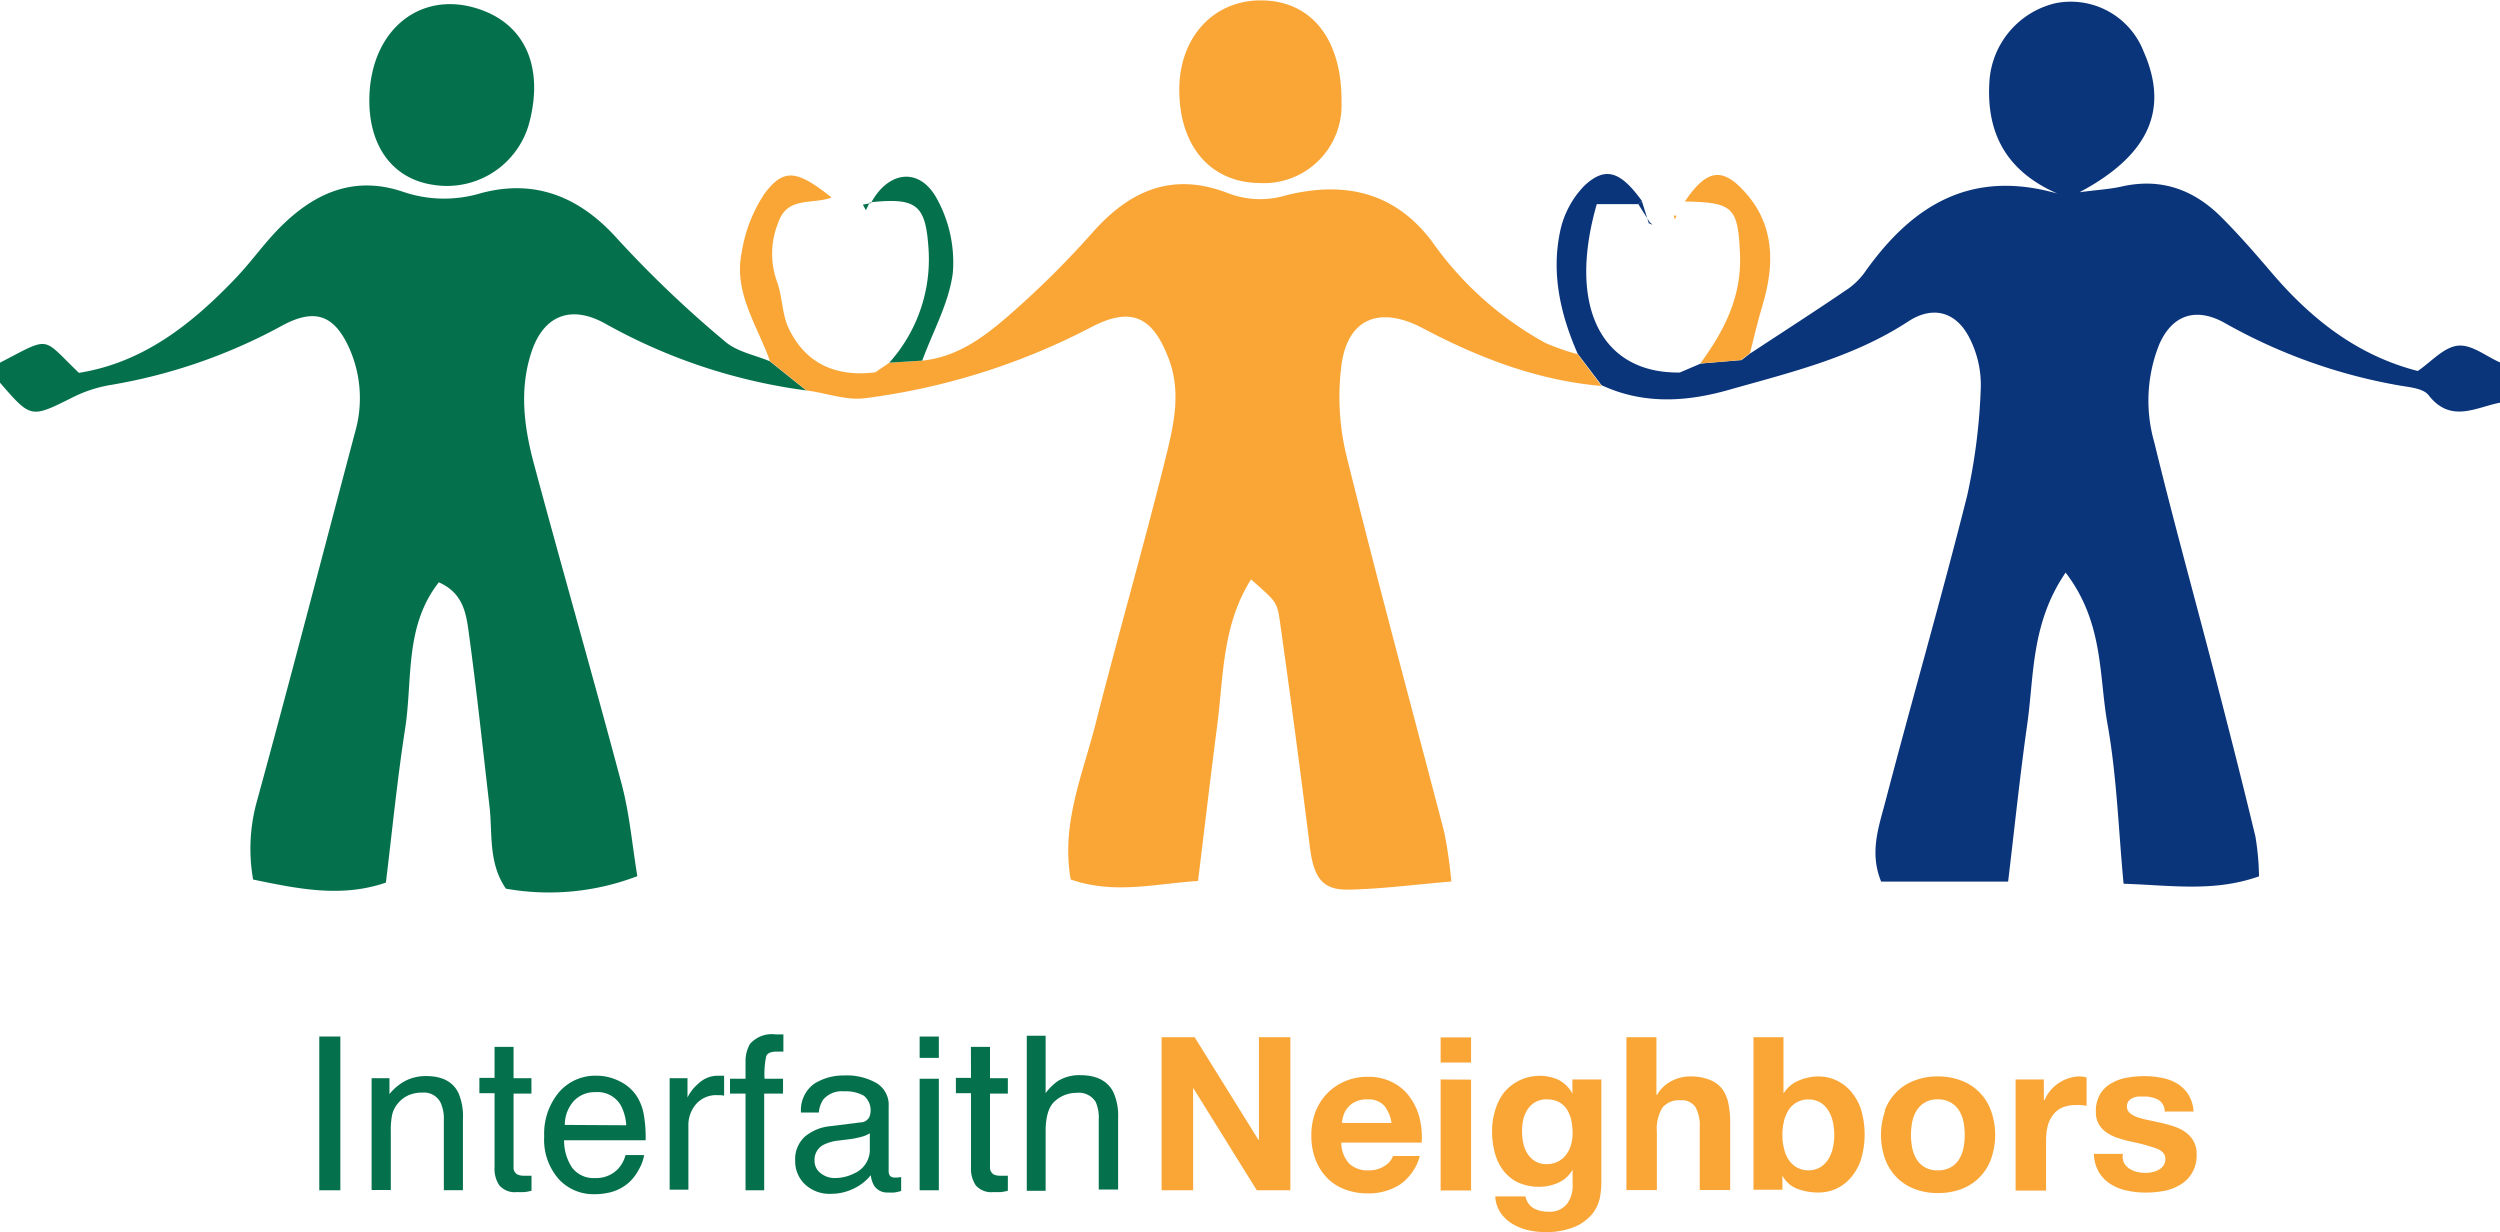 <svg xmlns="http://www.w3.org/2000/svg" viewBox="0 0 280 137.99"><defs><style>.cls-1{fill:#0b357b;}.cls-2{fill:#05714c;}.cls-3{fill:#f9a637;}</style></defs><g id="Layer_2" data-name="Layer 2"><g id="Layer_1-2" data-name="Layer 1"><path class="cls-1" d="M176.7,39.62c-1.9-4.34-2.95-8.86-2-13.54a10.41,10.41,0,0,1,2.7-5.23c2.39-2.28,4.09-1.67,6.49,1.65l-.39.36h-4.66c-3.31,11.49.52,19,9.3,18.86l2.34-1,0,0,4.57-.39,1.07-.83-.07.07c3.68-2.42,7.38-4.8,11-7.27a8.07,8.07,0,0,0,1.94-2c5.22-7.29,11.74-11.39,21.44-8.62-5.81-2.54-8-6.87-7.61-12.64A9.63,9.63,0,0,1,230.21.36a8.75,8.75,0,0,1,9.88,5.42c2.84,6.44.67,11.57-7.18,15.75,2-.27,3.41-.34,4.72-.64,4.41-1,8.09.35,11.18,3.45,2,2,3.81,4.09,5.62,6.21,4.44,5.2,9.61,9.27,16.36,11,1.48-1,2.89-2.65,4.46-2.83s3.16,1.18,4.75,1.87V45.1c-2.73.53-5.52,2.34-8-.84-.56-.73-2-.88-3.12-1.06a61,61,0,0,1-19.82-7.09c-3.17-1.72-5.78-.81-7.21,2.43a16.93,16.93,0,0,0-.57,11c2.1,8.64,4.48,17.22,6.72,25.84,1.58,6.1,3.14,12.2,4.61,18.33a29.42,29.42,0,0,1,.4,4.44c-5.05,1.79-9.83,1-15.17.83-.57-6.07-.76-12-1.78-17.78-1-5.44-.39-11.43-4.71-17.07-3.89,5.69-3.52,11.53-4.3,17-.81,5.69-1.4,11.42-2.14,17.61H210.69c-1.33-3.22-.28-6.1.45-8.88,3-11.48,6.3-22.88,9.19-34.38a66.31,66.31,0,0,0,1.52-12.12,11.51,11.51,0,0,0-1.2-5.37c-1.45-3-4.06-3.85-6.91-2-6.19,4.06-13.25,5.73-20.2,7.7-4.74,1.34-9.53,1.61-14.17-.55Z"/><path class="cls-2" d="M0,40.62c5.79-3,4.61-2.91,8.84,1.14,7.22-1.15,12.65-5.47,17.57-10.62,1.79-1.88,3.29-4.05,5.14-5.86,3.8-3.74,8.21-5.64,13.62-3.79a14.21,14.21,0,0,0,8.64.16C59.87,20,64.94,22,69.22,26.83a125.28,125.28,0,0,0,12,11.43c1.31,1.13,3.29,1.49,5,2.2l4.08,3.27a62.85,62.85,0,0,1-22.54-7.5c-3.83-2.12-6.88-.89-8.23,3.18-1.4,4.22-.83,8.45.28,12.58,3.22,12,6.65,23.9,9.83,35.88.88,3.33,1.17,6.81,1.74,10.26a27.61,27.61,0,0,1-14.72,1.4c-2-2.92-1.48-6.18-1.84-9.26-.75-6.45-1.43-12.92-2.31-19.35-.29-2.12-.58-4.47-3.36-5.7-3.86,4.91-2.92,10.87-3.77,16.35-.88,5.66-1.44,11.37-2.16,17.28-4.94,1.71-9.77.72-14.87-.34a19.77,19.77,0,0,1,.43-8.79c3.77-13.76,7.34-27.57,11-41.36a13.75,13.75,0,0,0-.63-9.29c-1.67-3.76-3.83-4.59-7.48-2.64a61.12,61.12,0,0,1-19.36,6.7,14.92,14.92,0,0,0-4.2,1.39C3.46,46.84,3.48,46.88,0,42.86Z"/><path class="cls-3" d="M90.32,43.73l-4.08-3.27c-1.41-4-4.08-7.66-3.18-12.14a16.67,16.67,0,0,1,2.53-6.58c2.18-2.94,3.65-2.72,7.55.38-2.17.83-5-.2-6,2.88A9.19,9.19,0,0,0,87,31.47c.64,1.71.57,3.71,1.34,5.32,1.92,4,5.36,5.45,9.69,4.91l1.71-1.16-.11.08,3.69-.23c4.51-.49,7.74-3.33,10.89-6.14A102.2,102.2,0,0,0,122.4,26c4.2-4.73,9-6.79,15.23-4.33a10,10,0,0,0,6.42.2c6.36-1.57,12.08-.5,16.35,5.2a37.61,37.61,0,0,0,12.72,11.36,26.52,26.52,0,0,0,3.58,1.24l2.67,3.56c-7.15-.62-13.7-3.13-20-6.46-4.78-2.54-8.44-1.17-9.13,4.15a27.87,27.87,0,0,0,.52,9.93c3.49,14.16,7.32,28.25,11,42.37a52.74,52.74,0,0,1,.79,5.51c-4.22.35-8,.86-11.7.91-2.82,0-3.73-1.45-4.15-4.82q-1.58-12.66-3.36-25.29c-.32-2.23-.51-2.2-3.22-4.64-3.25,5.13-3.08,10.89-3.8,16.42s-1.4,11.34-2.14,17.36c-4.74.29-9.38,1.54-14.26-.17-1.1-6.18,1.33-11.72,2.77-17.37,2.49-9.84,5.31-19.6,7.76-29.44.92-3.71,1.92-7.54.48-11.42-1.82-4.88-4.27-6-8.86-3.55a75.32,75.32,0,0,1-25.27,7.89C94.73,44.86,92.49,44,90.32,43.73Z"/><path class="cls-2" d="M41.37,10.9C41.56,3,47.55-1.45,54.3,1.26c4.6,1.85,6.47,6.34,5.07,12.13a9.55,9.55,0,0,1-10.92,7.3C43.94,20,41.24,16.3,41.37,10.9Z"/><path class="cls-3" d="M150.25,11.5a8.7,8.7,0,0,1-9.17,9c-5.49-.05-9-4.11-9-10.45,0-6,4-10.21,9.52-10S150.33,4.64,150.25,11.5Z"/><path class="cls-3" d="M195,40.32l-4.57.39c2.67-3.63,4.65-7.46,4.45-12.2-.21-5.26-.72-5.86-6.18-5.94,2.34-3.48,4.07-3.91,6.54-1.27,3.57,3.79,3.56,8.3,2.13,13-.53,1.73-.92,3.51-1.37,5.26l.07-.07Z"/><path class="cls-2" d="M103.29,40.39l-3.69.23A17.34,17.34,0,0,0,104,27.94c-.32-5-1.29-5.84-6.55-5.28l.09.1c1.9-3.56,5.34-4.09,7.31-.65a14.76,14.76,0,0,1,1.87,8.42C106.3,33.9,104.49,37.11,103.29,40.39Z"/><path class="cls-3" d="M190.47,40.68l-2.34,1Z"/><path class="cls-1" d="M184.78,24.91l-1.29-2.05.39-.36.79,2.52Z"/><path class="cls-2" d="M99.71,40.54,98,41.7Z"/><path class="cls-1" d="M184.67,25l.41.18s0,0,0,0l-.31-.31Z"/><polygon class="cls-3" points="187.56 24.58 187.46 24.13 187.78 24.17 187.56 24.58"/><path class="cls-2" d="M97.41,22.66l-.43.89-.34-.63.86-.16Z"/><path class="cls-2" d="M35.76,116.09h2.36v17.22H35.76Z"/><path class="cls-2" d="M41.62,120.76h2v1.78A5.65,5.65,0,0,1,45.51,121a5,5,0,0,1,2.22-.48q2.67,0,3.6,1.86a6.52,6.52,0,0,1,.52,2.92v8H49.71V125.4a4.33,4.33,0,0,0-.34-1.85,2.06,2.06,0,0,0-2-1.18,3.86,3.86,0,0,0-1.23.16,3.14,3.14,0,0,0-1.53,1,3,3,0,0,0-.68,1.28,8.31,8.31,0,0,0-.16,1.89v6.58H41.62Z"/><path class="cls-2" d="M55.39,117.25h2.13v3.51h2v1.72h-2v8.19a.88.88,0,0,0,.45.88,1.8,1.8,0,0,0,.82.13h.33a3.73,3.73,0,0,0,.41,0v1.68a4.87,4.87,0,0,1-.76.15,7.34,7.34,0,0,1-.85,0,2.27,2.27,0,0,1-2-.76,3.29,3.29,0,0,1-.53-2v-8.31h-1.7v-1.72h1.7Z"/><path class="cls-2" d="M69.39,121.1a4.78,4.78,0,0,1,1.9,1.63,5.59,5.59,0,0,1,.83,2.21,14.07,14.07,0,0,1,.19,2.77H63.18a5.42,5.42,0,0,0,.9,3.07,3,3,0,0,0,2.59,1.16,3.35,3.35,0,0,0,2.62-1.1,3.7,3.7,0,0,0,.77-1.47h2.08a4.5,4.5,0,0,1-.55,1.54,5.52,5.52,0,0,1-1,1.39,5,5,0,0,1-2.36,1.27,7.48,7.48,0,0,1-1.71.18,5.25,5.25,0,0,1-3.95-1.7,6.67,6.67,0,0,1-1.62-4.78,7.24,7.24,0,0,1,1.63-4.91,5.36,5.36,0,0,1,4.26-1.88A5.63,5.63,0,0,1,69.39,121.1Zm.75,4.93a5.44,5.44,0,0,0-.59-2.19,3,3,0,0,0-2.87-1.52,3.2,3.2,0,0,0-2.42,1,4,4,0,0,0-1,2.67Z"/><path class="cls-2" d="M75,120.76h2v2.16a4.76,4.76,0,0,1,1.2-1.54,3.15,3.15,0,0,1,2.22-.9h.2l.48,0v2.23l-.35-.05h-.34a3,3,0,0,0-2.45,1,3.58,3.58,0,0,0-.86,2.36v7.22H75Z"/><path class="cls-2" d="M84,116.92a3.25,3.25,0,0,1,2.85-1.07h.41l.48,0v1.93l-.48,0h-.28c-.65,0-1,.17-1.16.5a9.58,9.58,0,0,0-.19,2.54H87.7v1.66H85.59v10.83H83.5V122.48H81.76v-1.66H83.5v-2A3.81,3.81,0,0,1,84,116.92Z"/><path class="cls-2" d="M96.37,125.71a1.13,1.13,0,0,0,1-.61,2.11,2.11,0,0,0-.62-2.38,4.15,4.15,0,0,0-2.2-.49,2.75,2.75,0,0,0-2.33.9,3,3,0,0,0-.51,1.47h-2a3.64,3.64,0,0,1,1.51-3.24,6.2,6.2,0,0,1,3.35-.91,6.72,6.72,0,0,1,3.59.85,2.84,2.84,0,0,1,1.37,2.62v7.23a.92.92,0,0,0,.14.53.66.66,0,0,0,.57.2l.31,0,.38-.05v1.56a5.83,5.83,0,0,1-.75.17,4.39,4.39,0,0,1-.7,0,1.74,1.74,0,0,1-1.59-.78,3,3,0,0,1-.36-1.16,5.4,5.4,0,0,1-1.85,1.47,5.79,5.79,0,0,1-2.66.62,4,4,0,0,1-2.86-1.06,3.55,3.55,0,0,1-1.1-2.65,3.4,3.4,0,0,1,1.09-2.7A5.19,5.19,0,0,1,93,126.13Zm-4.44,5.7a2.47,2.47,0,0,0,1.58.53,4.77,4.77,0,0,0,2.16-.52,2.89,2.89,0,0,0,1.75-2.79v-1.7a3.55,3.55,0,0,1-1,.41,9,9,0,0,1-1.19.24l-1.28.16a4.83,4.83,0,0,0-1.72.48,1.87,1.87,0,0,0-1,1.75A1.72,1.72,0,0,0,91.93,131.41Z"/><path class="cls-2" d="M103,116.09h2.15v2.39H103Zm0,4.73h2.15v12.49H103Z"/><path class="cls-2" d="M108.74,117.25h2.14v3.51h2v1.72h-2v8.19a.9.9,0,0,0,.44.88,1.85,1.85,0,0,0,.82.13h.33a3.32,3.32,0,0,0,.41,0v1.68a4.53,4.53,0,0,1-.75.15,7.62,7.62,0,0,1-.85,0,2.28,2.28,0,0,1-2-.76,3.36,3.36,0,0,1-.53-2v-8.31h-1.69v-1.72h1.69Z"/><path class="cls-2" d="M115,116h2.11v6.43a6,6,0,0,1,1.35-1.34,4.51,4.51,0,0,1,2.54-.67c1.82,0,3.06.64,3.7,1.91a6.42,6.42,0,0,1,.53,2.9v8h-2.17V125.4a4.37,4.37,0,0,0-.35-2,2.23,2.23,0,0,0-2.15-1,3.59,3.59,0,0,0-2.38.9c-.71.6-1.07,1.74-1.07,3.41v6.66H115Z"/><path class="cls-3" d="M133.8,116.17l7.15,11.5H141v-11.5h3.52v17.14h-3.76l-7.13-11.47h0v11.47h-3.53V116.17Z"/><path class="cls-3" d="M151.12,130.33a3,3,0,0,0,2.21.75,3.09,3.09,0,0,0,1.78-.52,2.15,2.15,0,0,0,.91-1.09h3a5.69,5.69,0,0,1-2.21,3.19,6.49,6.49,0,0,1-3.6,1,7.17,7.17,0,0,1-2.64-.47,5.4,5.4,0,0,1-2-1.33,6.14,6.14,0,0,1-1.26-2.06,7.46,7.46,0,0,1-.44-2.64,7.36,7.36,0,0,1,.45-2.6,6.12,6.12,0,0,1,1.3-2.07,6,6,0,0,1,2-1.38,6.39,6.39,0,0,1,2.58-.51,5.85,5.85,0,0,1,2.76.62,5.31,5.31,0,0,1,1.93,1.64,6.78,6.78,0,0,1,1.1,2.35,9,9,0,0,1,.24,2.76h-9A3.44,3.44,0,0,0,151.12,130.33ZM155,123.8a2.43,2.43,0,0,0-1.86-.67,2.89,2.89,0,0,0-1.36.28,2.47,2.47,0,0,0-.86.68,2.44,2.44,0,0,0-.46.87,4,4,0,0,0-.16.81h5.55A4,4,0,0,0,155,123.8Z"/><path class="cls-3" d="M161.35,119v-2.81h3.41V119Zm3.41,1.92v12.41h-3.41V120.9Z"/><path class="cls-3" d="M179.17,134.22a4.23,4.23,0,0,1-.88,1.79,5.17,5.17,0,0,1-1.94,1.4,8.3,8.3,0,0,1-3.41.58,8,8,0,0,1-1.86-.23,5.89,5.89,0,0,1-1.73-.71,4.21,4.21,0,0,1-1.29-1.23,3.58,3.58,0,0,1-.59-1.82h3.38a2,2,0,0,0,.94,1.34,3.44,3.44,0,0,0,1.61.37,2.47,2.47,0,0,0,2.1-.87,3.34,3.34,0,0,0,.63-2.18V131h0a3.35,3.35,0,0,1-1.57,1.45,5.11,5.11,0,0,1-2.15.47,5.58,5.58,0,0,1-2.4-.49,4.55,4.55,0,0,1-1.65-1.35,5.65,5.65,0,0,1-.95-2,9.42,9.42,0,0,1-.3-2.41,7.86,7.86,0,0,1,.35-2.32,6,6,0,0,1,1-2,5.18,5.18,0,0,1,6.11-1.4,3.68,3.68,0,0,1,1.54,1.54h0V120.9h3.24v11.62A8.73,8.73,0,0,1,179.17,134.22Zm-4.67-4.13a2.62,2.62,0,0,0,.91-.77,3.37,3.37,0,0,0,.54-1.09,4.5,4.5,0,0,0,.18-1.28,7.43,7.43,0,0,0-.14-1.45,3.89,3.89,0,0,0-.48-1.22,2.56,2.56,0,0,0-.89-.84,2.89,2.89,0,0,0-1.39-.31,2.43,2.43,0,0,0-2.1,1.07,3.43,3.43,0,0,0-.51,1.13,5.77,5.77,0,0,0-.15,1.33,6.59,6.59,0,0,0,.13,1.33,3.56,3.56,0,0,0,.46,1.19,2.59,2.59,0,0,0,.85.86,2.36,2.36,0,0,0,1.32.34A2.73,2.73,0,0,0,174.5,130.09Z"/><path class="cls-3" d="M185.52,116.17v6.46h.07a3.88,3.88,0,0,1,1.65-1.57,4.49,4.49,0,0,1,2-.5,5.8,5.8,0,0,1,2.25.38,3.31,3.31,0,0,1,1.38,1,4,4,0,0,1,.7,1.61,9.7,9.7,0,0,1,.21,2.1v7.63h-3.41v-7a4.34,4.34,0,0,0-.48-2.29,1.85,1.85,0,0,0-1.7-.76,2.38,2.38,0,0,0-2,.83,4.57,4.57,0,0,0-.62,2.72v6.51h-3.41V116.17Z"/><path class="cls-3" d="M199.75,116.17v6.24h.05a3.57,3.57,0,0,1,1.69-1.4,5.65,5.65,0,0,1,2.22-.45,4.69,4.69,0,0,1,1.85.39,4.82,4.82,0,0,1,1.64,1.17,6.15,6.15,0,0,1,1.19,2,9.83,9.83,0,0,1,0,5.88,6.05,6.05,0,0,1-1.19,2,4.68,4.68,0,0,1-3.49,1.56,6.52,6.52,0,0,1-2.45-.43,3.12,3.12,0,0,1-1.63-1.47h0v1.59h-3.24V116.17Zm5.52,9.43a3.92,3.92,0,0,0-.53-1.27,2.67,2.67,0,0,0-.9-.87,2.73,2.73,0,0,0-2.6,0,2.64,2.64,0,0,0-.92.87,3.9,3.9,0,0,0-.52,1.27,6.27,6.27,0,0,0-.17,1.52,6.05,6.05,0,0,0,.17,1.48,4,4,0,0,0,.52,1.28,2.73,2.73,0,0,0,.92.87,2.73,2.73,0,0,0,2.6,0,2.77,2.77,0,0,0,.9-.87,4,4,0,0,0,.53-1.28,6.58,6.58,0,0,0,.17-1.48A6.81,6.81,0,0,0,205.27,125.6Z"/><path class="cls-3" d="M211.08,124.42a5.63,5.63,0,0,1,3.31-3.39,7.1,7.1,0,0,1,2.64-.47,7.23,7.23,0,0,1,2.65.47,5.61,5.61,0,0,1,3.32,3.39,8.1,8.1,0,0,1,0,5.38,5.81,5.81,0,0,1-1.29,2.06,5.71,5.71,0,0,1-2,1.3,7.23,7.23,0,0,1-2.65.46,7.1,7.1,0,0,1-2.64-.46,5.67,5.67,0,0,1-2-1.3,5.81,5.81,0,0,1-1.29-2.06,8.1,8.1,0,0,1,0-5.38Zm3.09,4.15a4,4,0,0,0,.49,1.27,2.59,2.59,0,0,0,.93.9,2.84,2.84,0,0,0,1.44.34,2.93,2.93,0,0,0,1.45-.34,2.62,2.62,0,0,0,.94-.9,4,4,0,0,0,.49-1.27,7.75,7.75,0,0,0,.14-1.45,8,8,0,0,0-.14-1.47,3.87,3.87,0,0,0-.49-1.27,2.79,2.79,0,0,0-.94-.9,2.83,2.83,0,0,0-1.45-.35,2.65,2.65,0,0,0-2.37,1.25,3.87,3.87,0,0,0-.49,1.27,8,8,0,0,0-.14,1.47A7.75,7.75,0,0,0,214.17,128.57Z"/><path class="cls-3" d="M228.91,120.9v2.3H229a4.11,4.11,0,0,1,.64-1.06,4.39,4.39,0,0,1,.94-.84,4.05,4.05,0,0,1,1.13-.54,4,4,0,0,1,1.25-.2,2.64,2.64,0,0,1,.74.12v3.17a5.83,5.83,0,0,0-.58-.08,4.78,4.78,0,0,0-.64,0,3.75,3.75,0,0,0-1.59.31,2.75,2.75,0,0,0-1,.86,3.46,3.46,0,0,0-.57,1.26,7,7,0,0,0-.16,1.56v5.59h-3.41V120.9Z"/><path class="cls-3" d="M237.87,130.22a1.94,1.94,0,0,0,.59.65,2.51,2.51,0,0,0,.83.37,3.85,3.85,0,0,0,1,.12,3.45,3.45,0,0,0,.76-.08,2.8,2.8,0,0,0,.72-.26,1.76,1.76,0,0,0,.54-.48,1.31,1.31,0,0,0,.21-.76c0-.51-.34-.9-1-1.15a20.48,20.48,0,0,0-2.84-.77,13.43,13.43,0,0,1-1.45-.4,4.6,4.6,0,0,1-1.26-.6,2.82,2.82,0,0,1-.89-.93,2.62,2.62,0,0,1-.34-1.38,3.75,3.75,0,0,1,.47-2,3.35,3.35,0,0,1,1.24-1.21,5.27,5.27,0,0,1,1.72-.63,10.69,10.69,0,0,1,2-.18,9.72,9.72,0,0,1,2,.2,5.12,5.12,0,0,1,1.69.64,3.9,3.9,0,0,1,1.24,1.22,4.1,4.1,0,0,1,.58,1.9h-3.24a1.47,1.47,0,0,0-.74-1.33,3.44,3.44,0,0,0-1.58-.35c-.2,0-.4,0-.63,0a2,2,0,0,0-.61.16,1.32,1.32,0,0,0-.47.34.94.94,0,0,0-.19.62.91.91,0,0,0,.34.74,2.56,2.56,0,0,0,.87.47,9.65,9.65,0,0,0,1.24.32l1.41.31c.5.12,1,.25,1.46.41a4.67,4.67,0,0,1,1.26.64,3.06,3.06,0,0,1,.88,1,2.83,2.83,0,0,1,.34,1.45,3.74,3.74,0,0,1-1.78,3.39,5.39,5.39,0,0,1-1.81.71,11,11,0,0,1-2.07.2,10,10,0,0,1-2.12-.22,5.39,5.39,0,0,1-1.83-.72,4,4,0,0,1-1.32-1.33,4.17,4.17,0,0,1-.57-2.07h3.24A1.87,1.87,0,0,0,237.87,130.22Z"/></g></g></svg>